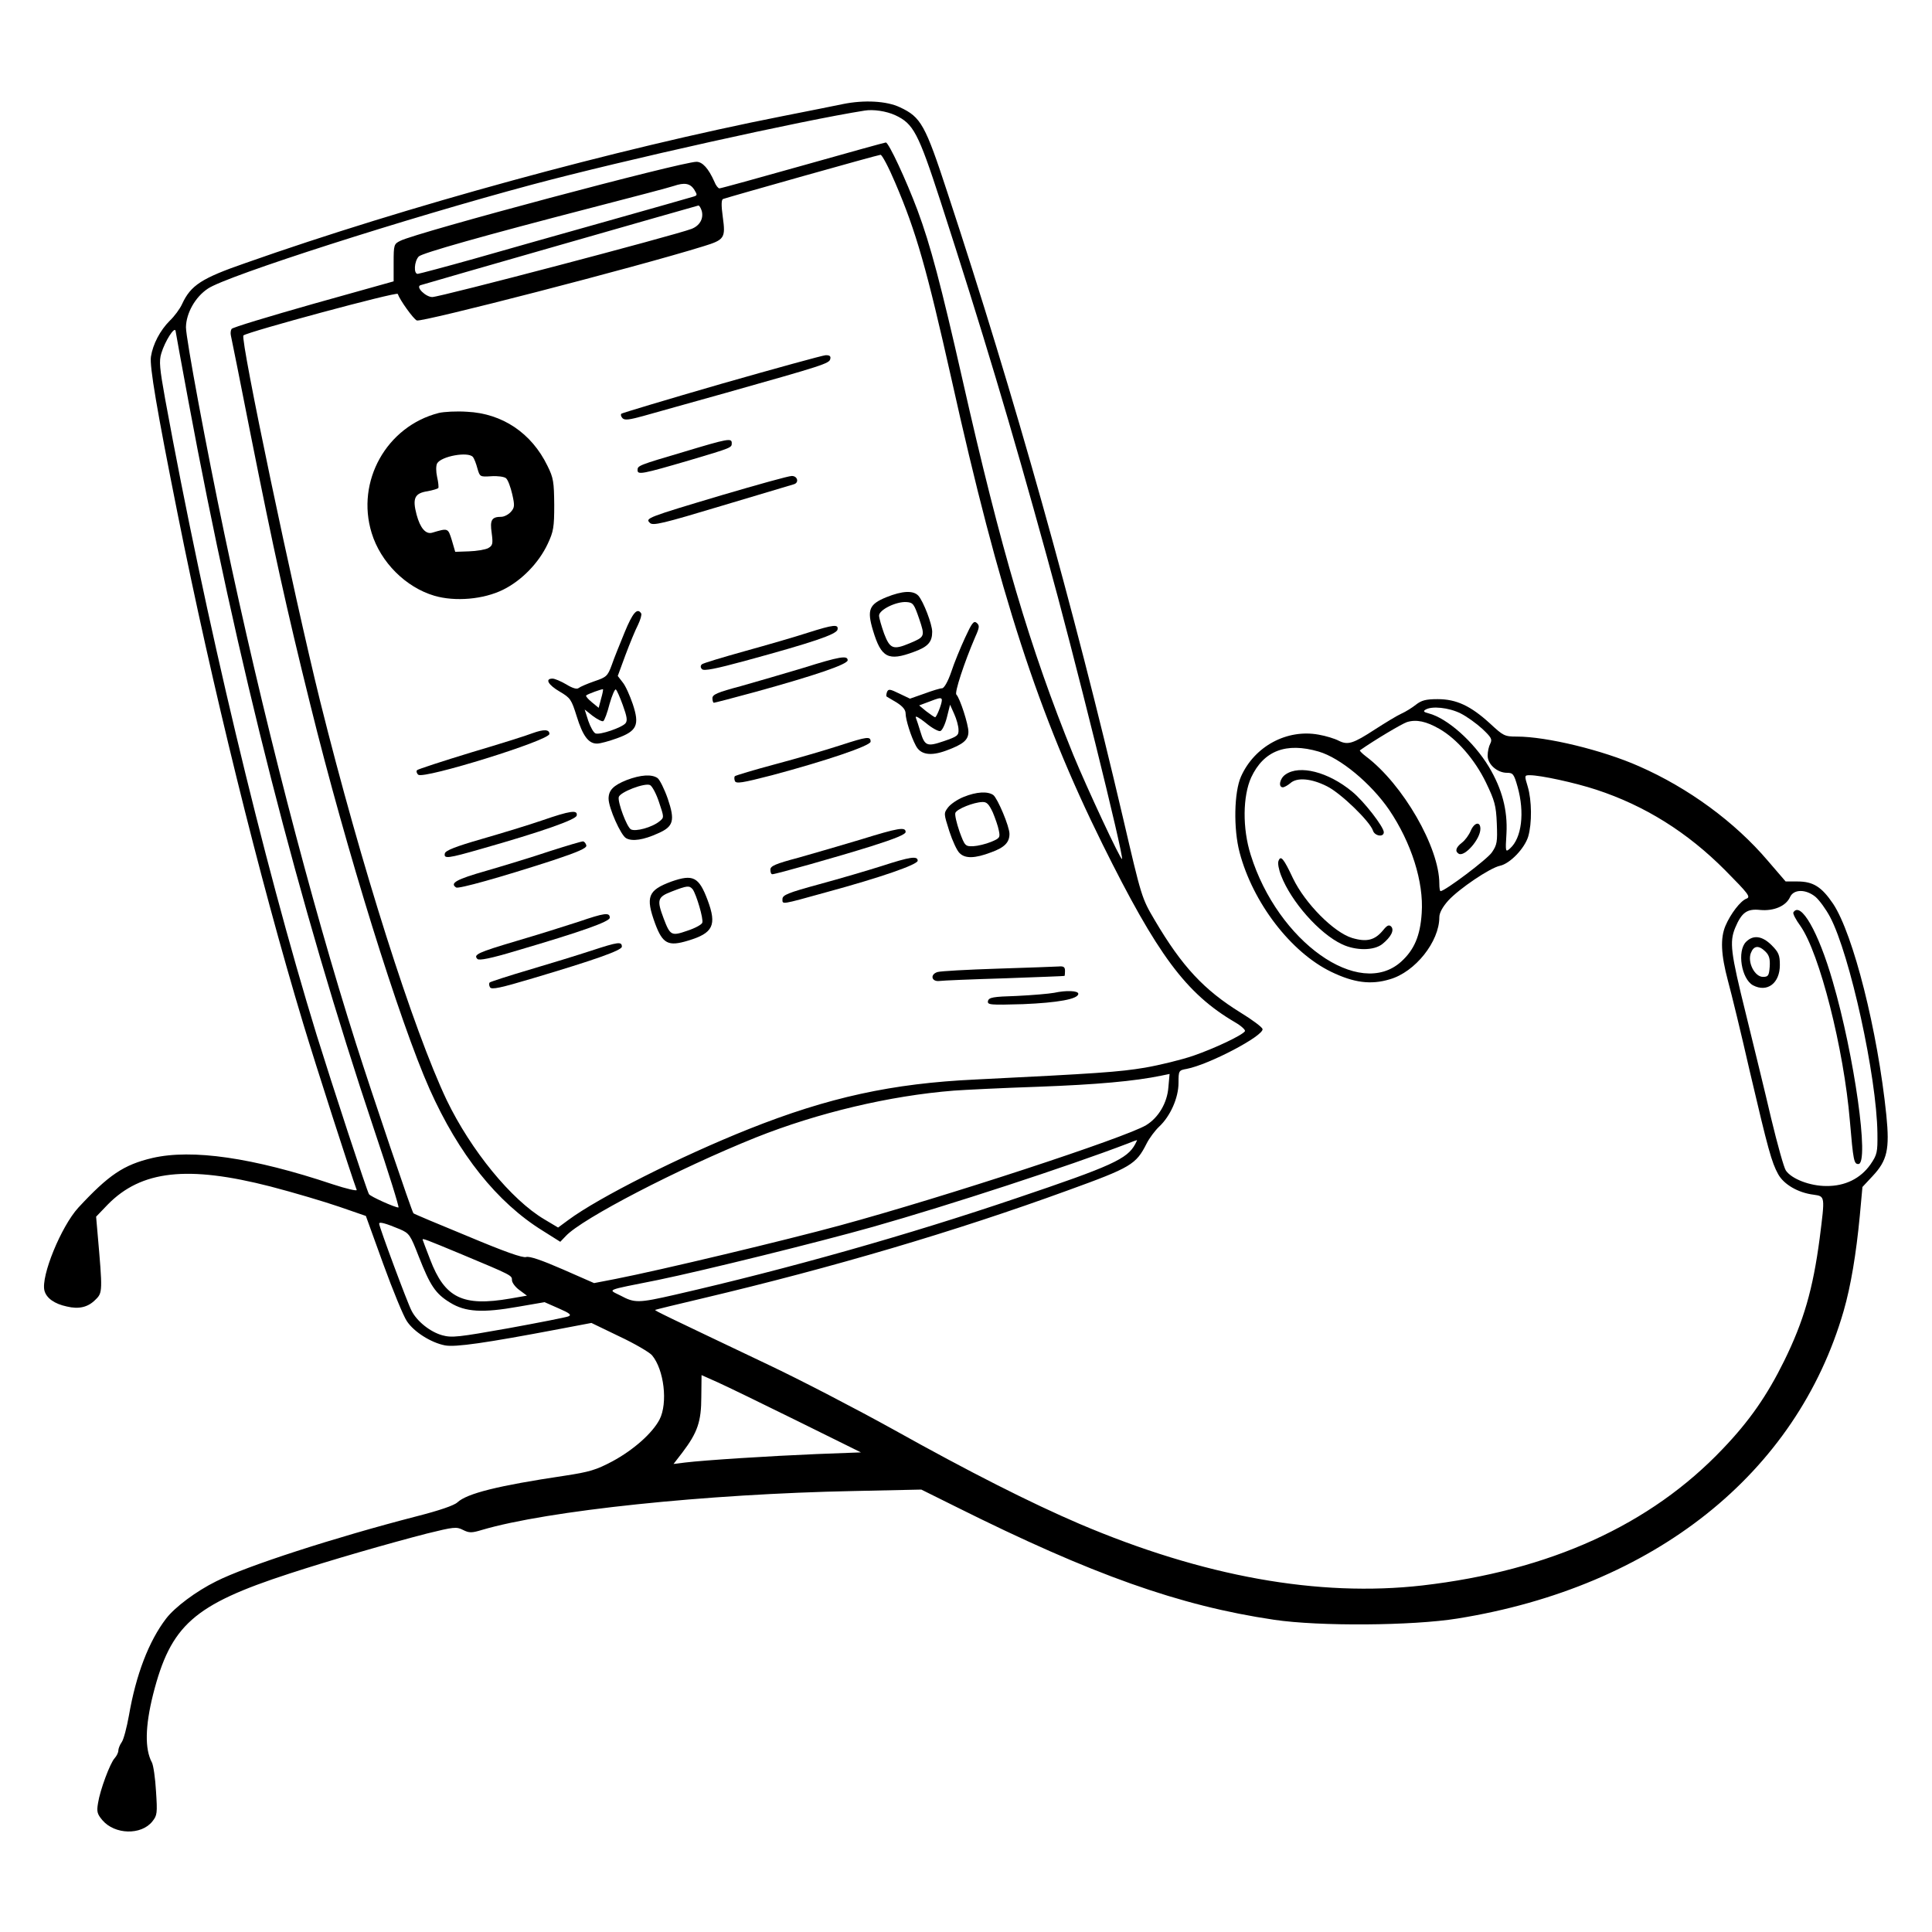 <svg width="400" height="400" viewBox="0 0 400 400" fill="none" xmlns="http://www.w3.org/2000/svg">
<path d="M174.499 21.55C173.249 21.8 167.649 22.95 161.999 24.05C127.499 30.85 83.999 42.75 50.849 54.45C41.749 57.6 39.499 59.05 37.699 62.95C37.249 63.95 36.099 65.5 35.149 66.4C33.149 68.4 31.649 71.25 31.249 73.85C30.949 75.8 32.449 84.75 36.799 106.5C43.849 141.85 53.649 181.65 62.799 212C65.349 220.45 72.649 243.15 73.849 246.35C73.999 246.65 71.799 246.15 68.899 245.2C52.349 239.65 39.749 237.85 31.549 239.75C25.599 241.15 22.499 243.25 16.199 250.05C12.649 253.95 8.449 264.2 9.199 267.2C9.599 268.75 11.249 269.95 13.849 270.5C16.349 271.1 18.249 270.65 19.799 269.05C21.249 267.65 21.249 267.3 20.199 255.35L19.899 251.9L22.299 249.4C29.249 242.3 38.849 241.25 55.999 245.65C60.799 246.9 67.199 248.8 70.249 249.85L75.749 251.75L79.349 261.7C81.349 267.2 83.549 272.55 84.249 273.55C85.699 275.75 89.249 278 92.149 278.55C94.299 278.95 100.549 278.05 115.599 275.2L122.449 273.9L128.249 276.7C131.449 278.2 134.499 280 134.999 280.6C137.499 283.6 138.299 290.5 136.549 293.9C135.049 296.75 131.149 300.2 126.799 302.55C123.399 304.35 122.049 304.75 116.799 305.55C103.049 307.6 96.699 309.2 94.699 311.05C93.999 311.7 90.899 312.75 86.199 313.95C69.349 318.3 50.949 324.25 44.749 327.4C40.599 329.45 36.199 332.75 34.399 335.1C30.799 339.8 28.149 346.75 26.699 355.15C26.249 357.65 25.599 360.15 25.199 360.7C24.799 361.25 24.499 362.05 24.499 362.45C24.499 362.85 24.149 363.55 23.749 364C22.799 365 20.699 370.65 20.299 373.3C19.999 375.05 20.099 375.55 21.199 376.85C23.749 379.85 29.249 380 31.549 377.1C32.549 375.85 32.599 375.4 32.299 370.85C32.149 368.15 31.749 365.45 31.449 364.9C29.949 362.1 30.049 357.4 31.699 350.8C35.349 336.45 40.099 332.25 59.899 325.8C68.299 323.05 80.449 319.55 88.399 317.5C93.899 316.15 94.499 316.05 95.849 316.75C97.149 317.4 97.649 317.4 99.799 316.75C113.349 312.75 146.199 309.3 176.749 308.7L190.749 308.4L197.999 312C226.149 326.05 244.199 332.45 263.749 335.35C273.099 336.75 292.449 336.6 301.749 335.1C342.499 328.55 371.949 305.1 381.699 271.45C383.199 266.25 384.299 259.6 385.049 251.75L385.599 245.75L387.699 243.5C390.749 240.25 391.249 237.95 390.549 230.9C388.749 213.35 383.699 193.45 379.549 187.15C377.149 183.6 375.399 182.5 372.149 182.5H369.699L365.999 178.2C359.199 170.2 349.599 163.15 339.349 158.65C331.799 155.3 320.199 152.5 314.049 152.5C311.499 152.5 311.249 152.35 308.499 149.8C304.499 146.15 301.549 144.75 297.649 144.75C295.199 144.75 294.299 145 293.149 145.9C292.399 146.5 291.049 147.35 290.149 147.75C289.249 148.15 286.799 149.65 284.699 151C280.099 154 279.049 154.3 277.149 153.35C276.399 152.95 274.499 152.35 272.999 152.1C266.449 150.9 259.749 154.5 256.949 160.75C255.499 163.95 255.349 171.6 256.649 176.5C259.399 186.9 267.249 197.15 275.599 201.2C280.249 203.45 283.799 203.95 287.749 202.75C292.999 201.25 297.999 194.95 297.999 189.9C297.999 189 298.649 187.8 299.849 186.45C302.099 184 308.449 179.7 310.549 179.25C312.649 178.8 315.649 175.65 316.399 173.2C317.199 170.45 317.149 165.7 316.299 162.85C315.599 160.55 315.599 160.5 316.749 160.5C318.949 160.5 326.099 162.05 330.499 163.5C340.549 166.8 349.349 172.3 357.199 180.2C361.999 185.05 362.499 185.7 361.599 186.05C360.349 186.5 358.299 189.2 357.249 191.65C356.149 194.25 356.299 197.6 357.749 203.05C358.449 205.6 360.499 214 362.249 221.7C366.099 238.15 366.799 240.65 368.149 243.1C369.299 245.2 372.249 246.95 375.499 247.35C377.899 247.7 377.849 247.6 376.749 256.35C375.349 266.95 373.449 273.5 369.399 281.75C365.849 288.95 362.199 294.2 356.699 299.95C341.699 315.75 320.849 325.2 294.499 328.25C272.999 330.7 249.099 326.4 223.499 315.5C213.349 311.15 200.699 304.75 184.849 295.9C177.349 291.75 165.649 285.65 158.749 282.4C137.749 272.4 135.499 271.35 135.649 271.2C135.699 271.15 140.149 270.05 145.499 268.8C172.499 262.4 197.649 255 221.099 246.45C234.199 241.7 235.199 241.1 237.399 236.75C237.949 235.65 239.149 234.05 239.999 233.25C242.299 231.1 243.999 227.3 243.999 224.2C243.999 221.65 244.049 221.6 245.699 221.3C250.349 220.4 261.649 214.45 261.399 213.05C261.299 212.65 259.299 211.15 256.849 209.65C249.249 204.95 244.699 200.05 239.099 190.55C236.349 185.9 236.349 185.8 232.499 169.3C222.299 125.7 209.999 81.85 196.199 40C191.549 25.8 190.699 24.25 186.299 22.2C183.549 20.9 178.899 20.65 174.499 21.55ZM185.349 23.85C189.099 25.6 190.099 27.45 194.699 41.6C203.349 68.35 209.199 87.8 216.749 115.25C222.249 135.05 232.749 177.4 232.299 177.85C232.049 178.15 225.099 163.3 222.199 156.25C213.249 134.2 207.249 113.95 199.249 78.5C194.799 58.9 192.649 50.75 189.949 43.5C187.599 37.25 183.999 29.5 183.399 29.5C183.199 29.5 175.449 31.65 166.249 34.25C156.999 36.85 149.249 39 148.949 39C148.699 39 148.199 38.4 147.899 37.6C146.699 34.9 145.449 33.5 144.199 33.5C141.099 33.5 86.349 48.1 82.899 49.85C81.549 50.5 81.499 50.7 81.499 54.4V58.25L64.899 62.9C55.749 65.5 48.099 67.8 47.949 68.1C47.749 68.4 47.699 69 47.799 69.45C47.899 69.9 49.799 79.25 51.949 90.25C56.649 113.85 59.249 125.75 64.249 145.9C71.649 175.9 82.749 211.6 88.949 225.5C94.949 238.95 102.899 248.95 112.349 254.8L115.999 257.1L117.149 255.9C120.499 252.3 140.449 241.95 156.499 235.5C169.299 230.4 184.199 226.85 197.499 225.8C199.549 225.65 207.399 225.25 214.949 225C227.099 224.55 234.899 223.85 240.449 222.7L242.149 222.35L241.899 225.15C241.649 228.35 239.849 231.4 237.299 232.95C233.099 235.5 195.799 247.75 173.949 253.7C162.749 256.75 136.849 262.95 127.399 264.8L122.999 265.65L116.499 262.8C112.149 260.9 109.649 260.05 108.949 260.25C108.249 260.5 104.349 259.1 96.849 255.95C90.749 253.45 85.649 251.3 85.599 251.2C85.299 250.95 77.099 226.75 73.699 216.05C64.349 186.65 54.199 147.45 46.449 110.5C42.749 92.9 38.499 70.05 38.499 67.75C38.549 64.85 40.399 61.5 43.049 59.75C46.949 57.1 84.249 45.15 110.249 38.2C129.149 33.15 166.249 24.9 178.999 22.9C180.799 22.6 183.499 23 185.349 23.85ZM185.349 37.85C189.699 48 191.849 55.6 196.999 78.5C206.899 123.05 214.999 147.95 228.249 174.75C239.649 197.75 245.549 205.7 255.699 211.65C256.999 212.4 257.899 213.25 257.749 213.5C257.199 214.35 251.499 217.05 246.999 218.6C244.649 219.4 240.199 220.5 237.049 221.05C231.649 221.95 227.249 222.25 201.999 223.5C184.699 224.3 171.499 227.2 155.049 233.75C140.999 239.35 123.899 247.95 117.649 252.6L115.549 254.15L112.699 252.45C105.849 248.4 97.499 238.15 92.499 227.8C85.549 213.15 74.799 179.35 66.299 145.25C60.749 122.85 49.699 70.15 50.399 69.45C51.249 68.7 82.199 60.35 82.349 60.85C82.799 62.15 85.599 66.05 86.299 66.35C87.349 66.75 131.749 55.3 145.599 51C149.999 49.65 150.249 49.3 149.649 44.95C149.299 42.45 149.349 41.35 149.699 41.2C151.149 40.7 181.799 32.05 182.299 32.05C182.599 32 183.999 34.65 185.349 37.85ZM143.699 39.2C144.399 40.35 144.399 40.45 143.599 40.7C143.149 40.85 135.199 43.1 125.999 45.7C116.799 48.3 104.299 51.8 98.249 53.55C92.199 55.25 86.899 56.65 86.499 56.7C85.599 56.75 85.749 54.1 86.699 53.1C87.399 52.4 99.899 48.85 122.699 42.95C131.249 40.75 138.799 38.75 139.499 38.5C141.699 37.75 142.849 37.95 143.699 39.2ZM145.299 43.7C145.699 45.3 144.849 46.75 143.149 47.4C139.399 48.8 91.099 61.5 89.499 61.5C88.149 61.5 85.999 59.4 87.049 59.05C87.899 58.75 144.099 42.65 144.599 42.55C144.799 42.55 145.099 43.05 145.299 43.7ZM38.999 83C48.999 136.95 61.899 187.45 77.449 233.85C80.449 242.75 82.699 250 82.499 250C81.749 250 76.749 247.75 76.399 247.25C75.999 246.7 68.749 224.55 65.549 214.25C54.399 177.95 42.499 128.05 34.199 82.65C33.049 76.25 32.899 74.75 33.399 73.15C34.149 70.65 36.149 67.5 36.349 68.5C36.399 68.9 37.599 75.45 38.999 83ZM302.399 147.7C303.699 148.35 305.699 149.8 306.899 150.9C308.749 152.65 308.999 153.05 308.549 153.95C308.249 154.5 307.999 155.6 307.999 156.45C307.999 158.25 309.999 160 311.999 160C313.249 160 313.449 160.25 314.199 162.9C315.699 168.25 315.049 173.5 312.649 175.65C311.699 176.5 311.649 176.45 311.899 172.55C312.149 167.75 310.999 163.35 308.249 158.75C305.099 153.55 299.649 148.7 295.799 147.7C294.799 147.45 294.599 147.25 295.099 146.95C296.399 146.1 299.999 146.5 302.399 147.7ZM297.999 150.9C301.599 152.95 305.349 157.25 307.649 162C309.449 165.75 309.749 166.75 309.899 170.5C310.049 174.3 309.949 174.9 308.899 176.45C307.999 177.85 299.149 184.5 298.249 184.5C298.099 184.5 297.999 183.8 297.999 182.95C297.999 175.45 290.449 162.35 282.799 156.6C281.999 156 281.449 155.4 281.549 155.35C284.599 153.2 290.249 149.85 291.299 149.5C293.249 148.9 295.299 149.35 297.999 150.9ZM272.999 155.6C277.499 156.9 283.849 162.2 287.599 167.65C292.199 174.45 294.799 182.6 294.349 189.05C294.049 193.75 292.799 196.65 290.099 199.1C281.399 206.95 264.549 194.95 258.949 177C257.199 171.5 257.299 164.8 259.049 160.95C261.649 155.4 266.299 153.65 272.999 155.6ZM375.899 185.7C376.699 186.4 378.049 188.25 378.899 189.85C382.999 197.6 388.549 222.85 388.699 234.6C388.749 238.6 388.649 239.05 387.249 241.1C385.199 244 381.999 245.6 378.099 245.55C374.749 245.55 370.949 244.1 369.749 242.35C369.349 241.8 367.999 236.95 366.699 231.55C365.449 226.15 363.049 216.4 361.449 209.85C358.299 197.15 358.049 195.05 359.249 192.1C360.599 188.9 361.699 188.1 364.449 188.4C367.249 188.65 369.749 187.6 370.599 185.75C371.349 184.05 373.899 184.05 375.899 185.7ZM235.049 236.85C233.399 239.95 230.199 241.4 210.499 248.05C187.949 255.7 163.349 262.65 139.799 268.05C132.149 269.8 131.399 269.8 128.499 268.25C125.849 266.9 124.999 267.25 136.249 265C145.899 263 169.199 257.25 180.749 254C196.799 249.45 221.199 241.45 233.499 236.75C234.449 236.35 235.299 236.05 235.399 236.05C235.449 236 235.299 236.4 235.049 236.85ZM82.799 254.5C84.749 255.35 84.949 255.65 86.699 260.15C89.049 266.15 90.149 267.85 93.199 269.7C96.349 271.65 99.899 271.85 107.249 270.55L112.749 269.6L115.699 270.9C117.999 271.9 118.399 272.25 117.649 272.55C117.149 272.75 111.549 273.85 105.249 275C94.849 276.85 93.549 277 91.549 276.45C89.049 275.75 86.299 273.55 85.199 271.35C84.349 269.75 78.499 254 78.499 253.35C78.499 252.9 79.799 253.25 82.799 254.5ZM95.599 259.7C105.999 264.05 105.999 264.05 105.999 265.05C105.999 265.55 106.699 266.5 107.549 267.1L109.099 268.25L105.649 268.85C95.799 270.55 92.099 268.75 89.049 260.75C88.199 258.55 87.499 256.7 87.499 256.65C87.499 256.35 88.149 256.6 95.599 259.7ZM164.999 294.15L178.249 300.7L168.999 301.05C159.399 301.45 145.999 302.3 141.849 302.8L139.449 303.1L141.299 300.7C144.399 296.6 145.199 294.35 145.199 289.2L145.249 284.7L148.499 286.15C150.299 286.95 157.699 290.55 164.999 294.15Z" fill="black"/>
<path d="M149.4 79.45C138.15 82.7 128.85 85.5 128.65 85.65C128.45 85.85 128.6 86.3 128.9 86.6C129.35 87.05 130.35 86.9 133.1 86.15C135.1 85.6 142.85 83.4 150.25 81.35C170.45 75.65 171.75 75.25 171.9 74.3C172.05 73.75 171.75 73.5 170.9 73.55C170.25 73.6 160.6 76.25 149.4 79.45Z" fill="black"/>
<path d="M90.848 85.5C80.048 88.25 73.648 99.65 76.948 110.35C78.798 116.4 83.998 121.6 89.948 123.35C94.248 124.6 100.098 124.1 104.148 122.1C107.998 120.2 111.548 116.55 113.398 112.6C114.598 110.05 114.748 109.15 114.748 104.5C114.698 99.8 114.598 98.95 113.348 96.45C110.048 89.65 103.998 85.6 96.698 85.25C94.498 85.1 91.898 85.25 90.848 85.5ZM97.898 94.6C98.198 94.95 98.598 96.05 98.848 97C99.348 98.7 99.348 98.75 101.698 98.6C102.998 98.5 104.398 98.7 104.748 99C105.148 99.3 105.698 100.8 106.048 102.3C106.598 104.7 106.548 105.1 105.748 106C105.248 106.55 104.348 107 103.798 107C101.798 107 101.398 107.65 101.798 110.35C102.098 112.65 101.998 112.95 101.048 113.5C100.448 113.8 98.648 114.1 97.098 114.15L94.248 114.25L93.548 111.85C92.748 109.3 92.798 109.3 89.448 110.3C88.148 110.65 86.998 109.35 86.248 106.55C85.348 103.15 85.848 102.1 88.548 101.7C89.598 101.5 90.598 101.2 90.748 101.05C90.848 100.85 90.748 99.8 90.498 98.75C90.248 97.6 90.248 96.45 90.498 95.95C91.348 94.45 96.898 93.45 97.898 94.6Z" fill="black"/>
<path d="M141.75 93.5C132.1 96.35 132 96.4 132 97.35C132 98.35 133 98.15 142.75 95.3C151.65 92.65 151.5 92.7 151.5 91.7C151.5 90.65 150.55 90.85 141.75 93.5Z" fill="black"/>
<path d="M149.499 102.5C133.899 107.15 133.549 107.3 134.549 108.25C135.149 108.9 137.199 108.4 149.499 104.7C157.349 102.35 164.049 100.35 164.399 100.25C165.499 99.9 165.099 98.5 163.899 98.55C163.249 98.55 156.799 100.35 149.499 102.5Z" fill="black"/>
<path d="M183.5 123.65C179.95 125.1 179.45 126.25 180.75 130.55C182.45 136.2 183.9 136.95 189.25 134.95C192.15 133.9 193 132.9 193 130.8C193 129.25 191.2 124.55 190.15 123.35C189.1 122.2 186.85 122.3 183.5 123.65ZM190.3 128.1C191.55 131.8 191.5 131.85 188.3 133.2C184.95 134.6 184.25 134.35 183.05 131.2C182.5 129.65 182 127.95 182 127.45C182 126.25 185.55 124.5 187.7 124.65C189.05 124.75 189.25 125.05 190.3 128.1Z" fill="black"/>
<path d="M129.35 130.85C128.35 133.3 127.1 136.35 126.65 137.7C125.8 140 125.55 140.2 123.05 141.05C121.6 141.55 120.1 142.2 119.8 142.45C119.45 142.75 118.55 142.5 117.25 141.7C116.15 141.05 114.85 140.5 114.4 140.5C112.75 140.5 113.5 141.8 115.9 143.2C118.1 144.5 118.3 144.8 119.4 148.3C120.65 152.35 121.85 154 123.65 153.95C124.25 153.95 126.1 153.45 127.75 152.85C131.9 151.35 132.45 150.1 131 145.75C130.4 144 129.5 141.95 128.9 141.25L127.9 139.95L129.5 135.6C130.4 133.2 131.55 130.4 132.1 129.35C132.6 128.3 132.9 127.25 132.75 127C131.95 125.75 131 126.85 129.35 130.85ZM124.45 144.65L123.95 146.55L122.55 145.4C121.75 144.75 121.25 144.15 121.35 144C121.6 143.7 124.7 142.6 124.85 142.7C124.9 142.75 124.75 143.65 124.45 144.65ZM128.95 146C129.8 148.35 129.95 149.2 129.5 149.75C128.75 150.65 124.2 152.2 123.3 151.85C122.9 151.7 122.25 150.55 121.8 149.25L121.05 146.9L122.75 148.25C123.7 148.95 124.7 149.45 124.9 149.3C125.15 149.15 125.75 147.55 126.2 145.75C126.7 144 127.3 142.6 127.5 142.75C127.7 142.85 128.35 144.35 128.95 146Z" fill="black"/>
<path d="M199.8 132.05C198.85 134.1 197.55 137.25 196.95 139.1C196.25 141.15 195.45 142.5 195.05 142.5C194.65 142.5 193 143 191.4 143.6L188.4 144.65L186.2 143.6C184.25 142.65 183.95 142.6 183.65 143.25C183.5 143.7 183.45 144.1 183.55 144.2C183.65 144.25 184.6 144.85 185.65 145.45C186.9 146.25 187.5 146.95 187.5 147.75C187.5 148.95 188.6 152.5 189.6 154.35C190.55 156.25 192.65 156.6 195.9 155.4C199.45 154.1 200.5 153.2 200.5 151.5C200.5 150 198.75 144.55 198 143.8C197.6 143.4 199.6 137.25 201.9 131.9C202.8 129.9 202.85 129.5 202.2 128.95C201.6 128.45 201.2 129 199.8 132.05ZM195 144.95C195 145.75 193.9 148.5 193.6 148.5C193.4 148.45 192.6 147.9 191.75 147.25L190.3 146.05L191.5 145.6C192.2 145.35 193.1 145 193.5 144.85C194.6 144.45 195 144.45 195 144.95ZM198.45 151.1C198.5 152.25 198.2 152.5 195.4 153.45C191.9 154.65 191.45 154.45 190.55 151.45C190.2 150.3 189.8 149.05 189.6 148.55C189.45 148.1 190.35 148.6 191.65 149.65C192.95 150.75 194.35 151.5 194.7 151.35C195.1 151.2 195.7 149.9 196.05 148.5L196.7 145.9L197.55 147.8C198.05 148.9 198.45 150.35 198.45 151.1Z" fill="black"/>
<path d="M167.249 131C164.799 131.8 158.949 133.5 154.249 134.8C149.599 136.1 145.549 137.3 145.299 137.55C144.999 137.85 144.999 138.2 145.349 138.55C145.749 138.95 148.099 138.5 154.349 136.8C168.099 133.05 173.199 131.35 173.399 130.35C173.649 129.2 172.599 129.3 167.249 131Z" fill="black"/>
<path d="M166.25 138.3C162.4 139.45 156.6 141.15 153.4 142.05C148.5 143.35 147.5 143.8 147.5 144.55C147.5 145.1 147.65 145.5 147.8 145.5C147.95 145.5 151.85 144.5 156.4 143.25C168.55 139.9 175.5 137.55 175.5 136.7C175.5 135.65 173.9 135.9 166.25 138.3Z" fill="black"/>
<path d="M110.25 151.8C109.15 152.25 103.4 154.05 97.5 155.8C91.6 157.6 86.55 159.25 86.35 159.45C86.15 159.65 86.25 160.1 86.6 160.4C87.75 161.35 113.75 153.3 113.75 151.95C113.75 151 112.6 150.95 110.25 151.8Z" fill="black"/>
<path d="M174 154.3C171.1 155.25 165.1 157 160.6 158.2C156.1 159.4 152.3 160.55 152.15 160.7C152 160.85 152 161.3 152.15 161.7C152.4 162.3 153.65 162.1 159.85 160.5C170.9 157.55 180.25 154.4 180.25 153.55C180.25 152.4 179.55 152.5 174 154.3Z" fill="black"/>
<path d="M129.75 161.5C127 162.6 126 163.6 126 165.35C126 167.25 128.55 173 129.65 173.55C130.9 174.25 133.25 173.9 136.2 172.55C139.45 171.15 139.8 169.9 138.25 165.35C137.55 163.35 136.6 161.45 136.15 161.1C134.95 160.25 132.65 160.4 129.75 161.5ZM136.45 166.1C137.5 169.2 137.5 169.25 136.6 170C135.05 171.3 131.55 172.25 130.6 171.7C129.75 171.15 127.9 166.2 128.1 165.05C128.3 164 133.55 162 134.6 162.55C135.05 162.8 135.9 164.4 136.45 166.1Z" fill="black"/>
<path d="M199.499 165C198.249 165.5 196.849 166.45 196.299 167.15C195.349 168.4 195.399 168.45 196.549 172.1C197.199 174.1 198.149 176.15 198.649 176.6C199.799 177.8 201.849 177.75 205.249 176.45C207.999 175.45 208.999 174.4 208.999 172.65C208.999 171.1 206.549 165.3 205.649 164.6C204.499 163.8 202.199 163.9 199.499 165ZM205.549 168.2C206.049 169.4 206.649 171.1 206.799 171.95C207.099 173.4 206.999 173.55 205.199 174.3C204.099 174.75 202.449 175.15 201.499 175.2C199.849 175.25 199.749 175.15 198.649 172.15C198.049 170.4 197.649 168.7 197.799 168.3C198.099 167.5 201.549 166.1 203.399 166.05C204.299 166 204.749 166.5 205.549 168.2Z" fill="black"/>
<path d="M112.25 169.85C109.5 170.8 103.9 172.5 99.75 173.7C94.35 175.25 92.2 176.1 92.1 176.7C91.85 177.85 92.7 177.75 99.65 175.75C112.15 172.2 119.25 169.7 119.4 168.85C119.65 167.6 118.05 167.85 112.25 169.85Z" fill="black"/>
<path d="M178.25 173.8C174.4 174.95 168.6 176.65 165.4 177.55C160.5 178.85 159.5 179.3 159.5 180.05C159.5 180.6 159.65 181 159.9 181C160.6 181 173.4 177.4 180.4 175.2C185.3 173.65 187.5 172.75 187.5 172.25C187.5 171.15 186 171.4 178.25 173.8Z" fill="black"/>
<path d="M113.748 176.25C110.198 177.45 104.248 179.25 100.648 180.3C94.498 182.05 93.048 182.85 94.448 183.75C94.998 184.05 103.448 181.7 114.398 178.15C119.648 176.4 121.498 175.6 121.398 175.05C121.298 174.65 121.048 174.3 120.748 174.2C120.498 174.15 117.348 175.1 113.748 176.25Z" fill="black"/>
<path d="M182.549 179.3C179.699 180.2 173.949 181.9 169.699 183.05C163.099 184.85 161.999 185.3 161.999 186.15C161.999 187.3 161.599 187.35 170.999 184.75C182.399 181.65 189.999 179 189.999 178.2C189.999 177.15 188.399 177.4 182.549 179.3Z" fill="black"/>
<path d="M139.049 182.5C134.149 184.3 133.599 185.65 135.649 191.25C137.199 195.4 138.349 196 142.449 194.75C147.649 193.2 148.449 191.55 146.499 186.35C144.699 181.55 143.499 180.95 139.049 182.5ZM143.399 184.1C144.149 185.1 145.699 190.3 145.399 191.05C145.249 191.45 143.849 192.2 142.299 192.7C138.999 193.85 138.749 193.7 137.399 190.15C135.949 186.3 136.099 185.7 139.149 184.55C142.249 183.35 142.699 183.3 143.399 184.1Z" fill="black"/>
<path d="M119.749 190.85C116.999 191.75 111.249 193.55 106.999 194.8C98.899 197.2 97.949 197.65 98.849 198.55C99.199 198.9 101.599 198.45 107.049 196.8C120.499 192.85 126.249 190.8 126.249 190C126.249 188.85 125.149 189 119.749 190.85Z" fill="black"/>
<path d="M122.499 196.8C119.599 197.75 113.749 199.55 109.499 200.8C105.249 202.05 101.599 203.25 101.399 203.4C101.199 203.6 101.249 204.05 101.449 204.4C101.749 204.95 103.599 204.55 110.299 202.55C123.249 198.7 128.749 196.75 128.749 196C128.749 194.9 127.999 195 122.499 196.8Z" fill="black"/>
<path d="M206.499 200.55C200.299 200.75 194.749 201.05 194.099 201.25C192.499 201.75 192.849 203.3 194.499 203.1C195.199 203 201.249 202.75 207.999 202.55C214.749 202.3 220.299 202.1 220.399 202.05C220.449 202 220.499 201.55 220.499 201C220.499 200.2 220.199 200 219.149 200.1C218.349 200.15 212.699 200.35 206.499 200.55Z" fill="black"/>
<path d="M218.249 205.55C217.149 205.75 213.649 206.05 210.499 206.2C205.549 206.35 204.749 206.5 204.549 207.25C204.399 208.05 204.949 208.1 211.799 207.9C218.999 207.6 223.249 206.85 223.249 205.75C223.249 205.1 220.749 205 218.249 205.55Z" fill="black"/>
<path d="M304.499 172C304.149 172.85 303.349 173.95 302.699 174.45C301.399 175.45 301.199 176.25 301.999 176.75C303.199 177.5 306.499 173.75 306.499 171.6C306.499 170 305.249 170.25 304.499 172Z" fill="black"/>
<path d="M266.15 160.35C264.95 161.15 264.6 163 265.6 163C265.9 163 266.6 162.6 267.15 162.15C268.5 160.9 271.5 161.15 274.75 162.8C277.65 164.25 283.6 170.05 284.25 171.95C284.6 173.1 286.5 173.4 286.5 172.3C286.5 171.2 282.35 165.85 279.95 163.9C275 159.8 269.05 158.3 266.15 160.35Z" fill="black"/>
<path d="M264.7 178.25C264.5 178.7 264.75 180.05 265.25 181.3C267.3 186.65 273.15 193.3 277.85 195.5C280.7 196.85 284.45 196.85 286.2 195.45C288 194 288.75 192.55 288 191.8C287.55 191.4 287.15 191.6 286.35 192.6C284.65 194.65 283 195.1 279.95 194.2C276.15 193.05 270.2 187.05 267.7 181.85C265.75 177.7 265.15 177 264.7 178.25Z" fill="black"/>
<path d="M371.299 188.9C371.149 189.15 371.799 190.4 372.749 191.7C376.699 197.3 381.749 217.1 382.999 232.1C383.699 240.35 383.849 241 384.749 241C387.099 241 383.899 218.4 379.449 203.2C376.499 192.95 372.799 186.5 371.299 188.9Z" fill="black"/>
<path d="M361.5 195C359.6 196.9 360.55 202.7 362.95 204C365.9 205.55 368.5 203.55 368.5 199.8C368.5 197.75 368.25 197.15 366.8 195.7C364.85 193.75 363 193.5 361.5 195ZM365.55 197.05C366.3 197.8 366.5 198.55 366.4 200.15C366.25 202 366.1 202.25 365 202.25C363.3 202.25 361.75 199.25 362.5 197.3C363.1 195.75 364.15 195.65 365.55 197.05Z" fill="black"/>
</svg>
